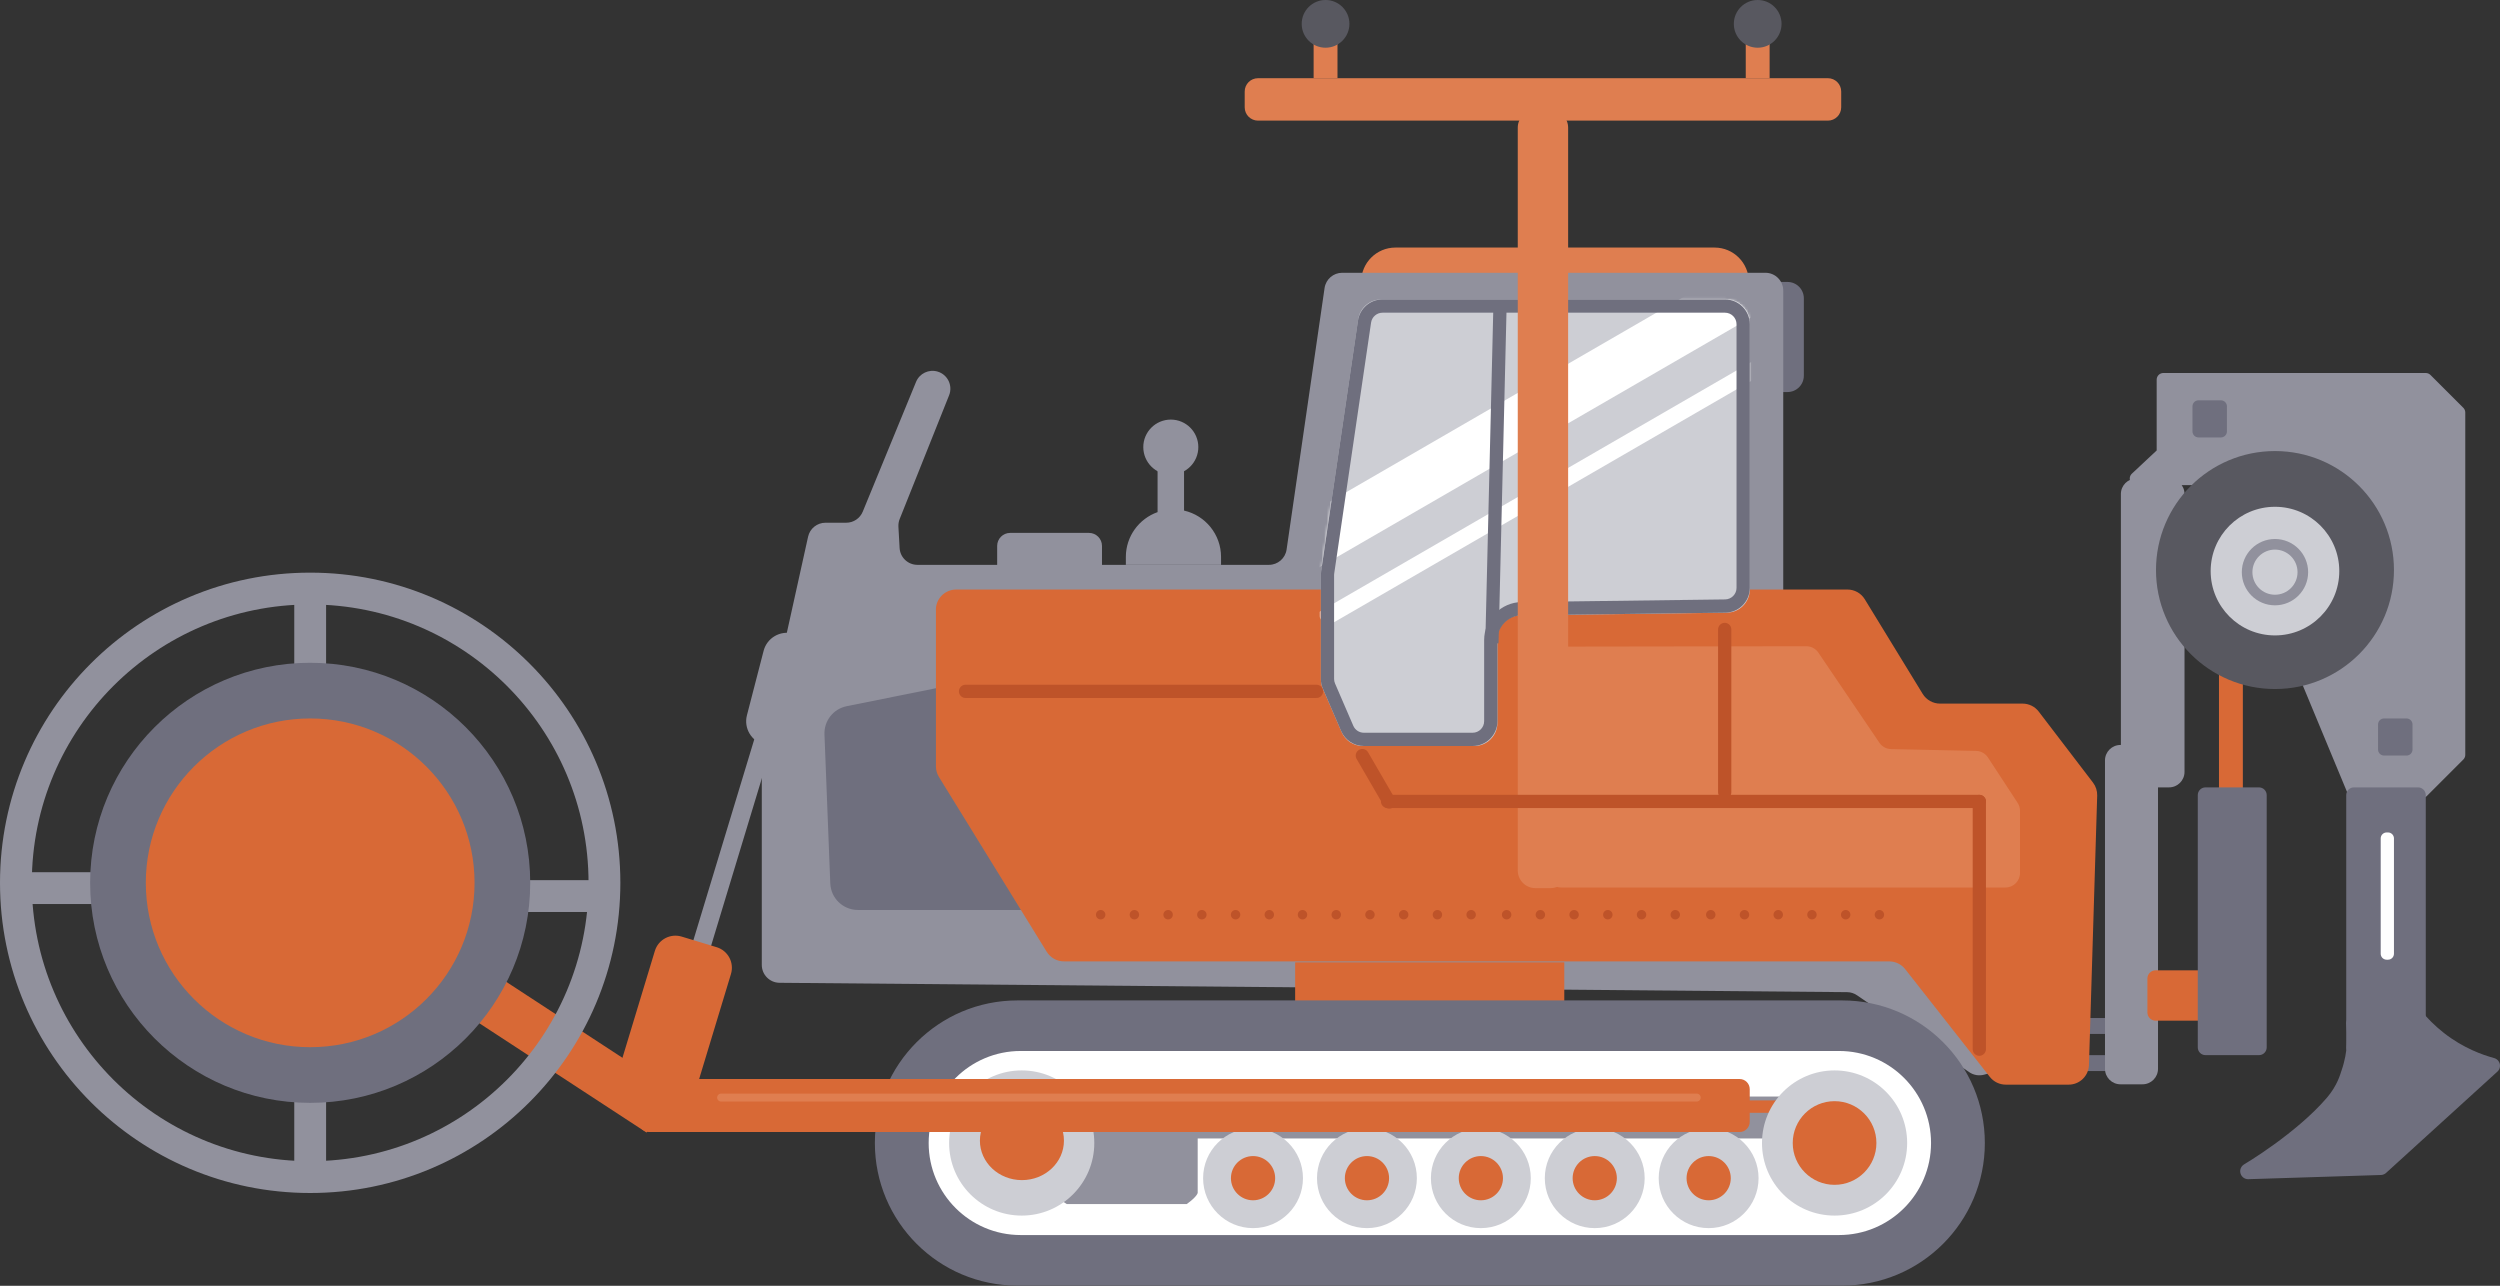 <svg width="943" height="485" viewBox="0 0 943 485" fill="none" xmlns="http://www.w3.org/2000/svg">
<rect x="0" y="0" width="943" height="485" fill="#333333" stroke="none"/>
<g clip-path="url(#clip0_569_3116)">
<path d="M254.074 411.606L183.486 365.467L173.293 381.062L243.881 427.201L254.074 411.606Z" fill="#D86936"/>
<path d="M117 444C178.304 444 228 394.304 228 333C228 271.696 178.304 222 117 222C55.696 222 6 271.696 6 333C6 394.304 55.696 444 117 444Z" stroke="#91919D" stroke-width="12" stroke-miterlimit="10"/>
<path d="M117 271V222" stroke="#91919D" stroke-width="12" stroke-miterlimit="10"/>
<path d="M117 395V444" stroke="#91919D" stroke-width="12" stroke-miterlimit="10"/>
<path d="M68 335H6" stroke="#91919D" stroke-width="12" stroke-miterlimit="10"/>
<path d="M170 338H228" stroke="#91919D" stroke-width="12" stroke-miterlimit="10"/>
<path d="M117 416C162.84 416 200 378.84 200 333C200 287.16 162.84 250 117 250C71.16 250 34 287.16 34 333C34 378.84 71.16 416 117 416Z" fill="#6F6F7E"/>
<path d="M117 395C151.242 395 179 367.242 179 333C179 298.758 151.242 271 117 271C82.758 271 55 298.758 55 333C55 367.242 82.758 395 117 395Z" fill="#D86936"/>
<path d="M798 384H784V390H798V384Z" fill="#6F6F7E"/>
<path d="M798 398H784V404H798V398Z" fill="#6F6F7E"/>
<path d="M248.78 408.83L294.47 258.09" stroke="#91919D" stroke-width="7" stroke-miterlimit="10"/>
<path d="M670.03 106.35H674.24C677.65 106.35 680.41 109.11 680.41 112.52V141.71C680.41 145.12 677.65 147.88 674.24 147.88H670.03V106.35Z" fill="#6F6F7E"/>
<path d="M526.34 93.38H646.74C653.86 93.38 659.65 99.16 659.65 106.29V107.22H513.44V106.29C513.44 99.17 519.22 93.38 526.35 93.38H526.34Z" fill="#DF7E50"/>
<path d="M345.53 144.06L325.43 193C324.39 195.52 321.94 197.17 319.21 197.17H311.38C308.22 197.17 305.49 199.36 304.81 202.44L287.51 280.67C287.4 281.15 287.35 281.63 287.35 282.12V363.98C287.35 367.67 290.33 370.67 294.02 370.71L696.73 374.24C698.07 374.25 699.37 374.66 700.47 375.42L742.81 404.43C744.44 405.55 746.49 405.89 748.4 405.37L760.24 402.1C764.62 400.89 766.57 395.77 764.1 391.96C733.98 345.47 703.85 298.99 673.72 252.5C673.01 251.41 672.64 250.14 672.64 248.84V109.62C672.64 105.91 669.63 102.89 665.91 102.89H506.29C502.95 102.89 500.11 105.34 499.63 108.65C494.85 141.53 490.08 174.42 485.3 207.3C484.82 210.61 481.98 213.06 478.64 213.06H346.05C342.48 213.06 339.53 210.27 339.33 206.71L338.88 198.66C338.83 197.68 338.99 196.7 339.35 195.79L358 149.11C359.47 145.43 357.46 141.29 353.66 140.16C350.35 139.18 346.84 140.86 345.53 144.05V144.06Z" fill="#91919D"/>
<path d="M310.99 277.02L313.18 333.21C313.4 338.81 318 343.24 323.61 343.24H416.75C422.78 343.24 427.56 338.15 427.17 332.13L422.38 257.69C421.97 251.38 416.1 246.88 409.9 248.13L319.36 266.38C314.34 267.39 310.79 271.9 310.99 277.02Z" fill="#6F6F7E"/>
<path d="M353.03 230.04V289.06C353.03 290.48 353.42 291.87 354.17 293.08L394.81 359C396.21 361.26 398.67 362.64 401.33 362.64H712.62C714.97 362.64 717.19 363.72 718.64 365.57L750.56 406.2C752.01 408.05 754.23 409.13 756.58 409.13H780.3C784.44 409.13 787.83 405.84 787.96 401.7L791.06 300.1C791.11 298.34 790.56 296.61 789.49 295.21L769.01 268.41C767.56 266.51 765.31 265.4 762.92 265.4H731.78C729.11 265.4 726.64 264.01 725.24 261.74L703.39 226.03C702 223.75 699.52 222.37 696.85 222.37H360.67C356.44 222.37 353.01 225.8 353.01 230.03L353.03 230.04Z" fill="#D86936"/>
<path d="M512.32 120.4L498.33 215.6C498.27 216.02 498.24 216.44 498.24 216.87V256.23C498.24 257.42 498.48 258.6 498.95 259.69L506.05 276.13C507.43 279.33 510.58 281.4 514.06 281.4H556.11C560.93 281.4 564.83 277.49 564.83 272.68V240.83C564.83 236.06 568.67 232.17 573.44 232.11L651.41 231.1C656.18 231.04 660.02 227.15 660.02 222.38V121.68C660.02 116.86 656.11 112.96 651.3 112.96H520.95C516.62 112.96 512.95 116.13 512.32 120.42V120.4Z" fill="#CDCED4"/>
<mask id="mask0_569_3116" style="mask-type:luminance" maskUnits="userSpaceOnUse" x="498" y="112" width="163" height="170">
<path d="M512.24 120.94L498.34 215.55C498.27 216 498.24 216.45 498.24 216.91V256.1C498.24 257.37 498.5 258.64 499.01 259.81L505.89 275.75C507.37 279.18 510.74 281.39 514.48 281.39H555.49C560.65 281.39 564.84 277.2 564.84 272.04V241.44C564.84 236.32 568.95 232.16 574.07 232.09L650.8 231.1C655.92 231.03 660.03 226.87 660.03 221.75V122.3C660.03 117.14 655.84 112.95 650.68 112.95H521.51C516.87 112.95 512.93 116.35 512.26 120.94H512.24Z" fill="white"/>
</mask>
<g mask="url(#mask0_569_3116)">
<path d="M674.75 111.49L484.44 221.62L474.14 205.13L664.45 95L674.75 111.49Z" fill="white"/>
<path d="M690.37 126.43L500.04 236.54L496.77 231.29L687.1 121.19L690.37 126.43Z" fill="white"/>
</g>
<path d="M650.67 117.95C653.07 117.95 655.02 119.9 655.02 122.3V221.75C655.02 224.12 653.09 226.07 650.72 226.1L573.99 227.09C566.18 227.19 559.82 233.63 559.82 241.44V272.04C559.82 274.44 557.87 276.39 555.47 276.39H514.46C512.72 276.39 511.15 275.36 510.46 273.76L503.58 257.82C503.34 257.27 503.22 256.69 503.22 256.1V216.91C503.22 216.7 503.24 216.49 503.27 216.28L517.17 121.67C517.48 119.55 519.33 117.95 521.48 117.95H650.65M650.65 112.95H521.48C516.84 112.95 512.9 116.35 512.23 120.94L498.33 215.55C498.26 216 498.23 216.45 498.23 216.91V256.1C498.23 257.37 498.49 258.64 499 259.81L505.88 275.75C507.36 279.18 510.73 281.39 514.47 281.39H555.48C560.64 281.39 564.83 277.2 564.83 272.04V241.44C564.83 236.32 568.94 232.16 574.06 232.09L650.79 231.1C655.91 231.03 660.02 226.87 660.02 221.75V122.3C660.02 117.14 655.83 112.95 650.67 112.95H650.65Z" fill="#6F6F7E"/>
<path d="M562.75 242.62C563.76 200.52 564.77 158.41 565.78 116.31" stroke="#6F6F7E" stroke-width="5" stroke-miterlimit="10"/>
<path d="M381.04 201.01H410.76C413.47 201.01 415.67 203.21 415.67 205.92V214.49H376.13V205.92C376.13 203.21 378.33 201.01 381.04 201.01Z" fill="#91919D"/>
<path d="M446.62 192.58V170.18C446.62 167.43 444.39 165.19 441.63 165.19C438.87 165.19 436.64 167.42 436.64 170.18V193.17C429.67 195.64 424.67 202.27 424.67 210.08V213.07H460.58V210.08C460.58 201.54 454.61 194.4 446.62 192.59V192.58Z" fill="#91919D"/>
<path d="M441.63 179.03C447.363 179.03 452.01 174.383 452.01 168.65C452.01 162.917 447.363 158.27 441.63 158.27C435.897 158.27 431.25 162.917 431.25 168.65C431.25 174.383 435.897 179.03 441.63 179.03Z" fill="#91919D"/>
<path d="M713.33 282.56C724.01 282.79 734.7 283.01 745.38 283.24C747.19 283.28 748.87 284.21 749.86 285.73C753.59 291.43 757.32 297.13 761.05 302.84C761.63 303.73 761.95 304.78 761.95 305.85V329.27C761.95 332.31 759.49 334.77 756.45 334.77H588.91C585.89 334.77 583.44 332.34 583.41 329.32C583.17 302.7 582.94 276.08 582.7 249.45C582.67 246.4 585.14 243.91 588.19 243.9L681.33 243.76C683.16 243.76 684.87 244.66 685.89 246.18C693.56 257.5 701.23 268.83 708.9 280.15C709.9 281.63 711.55 282.53 713.34 282.56H713.33Z" fill="#DF7E50"/>
<path d="M415.17 346.81C416.153 346.81 416.95 346.013 416.95 345.03C416.95 344.047 416.153 343.25 415.17 343.25C414.187 343.25 413.39 344.047 413.39 345.03C413.39 346.013 414.187 346.81 415.17 346.81Z" fill="#BE5329"/>
<path d="M427.89 346.81C428.873 346.81 429.67 346.013 429.67 345.03C429.67 344.047 428.873 343.25 427.89 343.25C426.907 343.25 426.11 344.047 426.11 345.03C426.11 346.013 426.907 346.81 427.89 346.81Z" fill="#BE5329"/>
<path d="M440.61 346.81C441.593 346.81 442.39 346.013 442.39 345.03C442.39 344.047 441.593 343.25 440.61 343.25C439.627 343.25 438.83 344.047 438.83 345.03C438.83 346.013 439.627 346.81 440.61 346.81Z" fill="#BE5329"/>
<path d="M453.34 346.81C454.323 346.81 455.12 346.013 455.12 345.03C455.12 344.047 454.323 343.25 453.34 343.25C452.357 343.25 451.56 344.047 451.56 345.03C451.56 346.013 452.357 346.81 453.34 346.81Z" fill="#BE5329"/>
<path d="M466.06 346.81C467.043 346.81 467.84 346.013 467.84 345.03C467.84 344.047 467.043 343.25 466.06 343.25C465.077 343.25 464.28 344.047 464.28 345.03C464.28 346.013 465.077 346.81 466.06 346.81Z" fill="#BE5329"/>
<path d="M478.78 346.81C479.763 346.81 480.56 346.013 480.56 345.03C480.56 344.047 479.763 343.25 478.78 343.25C477.797 343.25 477 344.047 477 345.03C477 346.013 477.797 346.81 478.78 346.81Z" fill="#BE5329"/>
<path d="M491.3 346.81C492.283 346.81 493.08 346.013 493.08 345.03C493.08 344.047 492.283 343.25 491.3 343.25C490.317 343.25 489.52 344.047 489.52 345.03C489.52 346.013 490.317 346.81 491.3 346.81Z" fill="#BE5329"/>
<path d="M504.03 346.81C505.013 346.81 505.81 346.013 505.81 345.03C505.81 344.047 505.013 343.25 504.03 343.25C503.047 343.25 502.25 344.047 502.25 345.03C502.25 346.013 503.047 346.81 504.03 346.81Z" fill="#BE5329"/>
<path d="M516.75 346.81C517.733 346.81 518.53 346.013 518.53 345.03C518.53 344.047 517.733 343.25 516.75 343.25C515.767 343.25 514.97 344.047 514.97 345.03C514.97 346.013 515.767 346.81 516.75 346.81Z" fill="#BE5329"/>
<path d="M529.47 346.81C530.453 346.81 531.25 346.013 531.25 345.03C531.25 344.047 530.453 343.25 529.47 343.25C528.487 343.25 527.69 344.047 527.69 345.03C527.69 346.013 528.487 346.81 529.47 346.81Z" fill="#BE5329"/>
<path d="M542.19 346.81C543.173 346.81 543.97 346.013 543.97 345.03C543.97 344.047 543.173 343.25 542.19 343.25C541.207 343.25 540.41 344.047 540.41 345.03C540.41 346.013 541.207 346.81 542.19 346.81Z" fill="#BE5329"/>
<path d="M554.91 346.81C555.893 346.81 556.69 346.013 556.69 345.03C556.69 344.047 555.893 343.25 554.91 343.25C553.927 343.25 553.13 344.047 553.13 345.03C553.13 346.013 553.927 346.81 554.91 346.81Z" fill="#BE5329"/>
<path d="M568.3 346.81C569.283 346.81 570.08 346.013 570.08 345.03C570.08 344.047 569.283 343.25 568.3 343.25C567.317 343.25 566.52 344.047 566.52 345.03C566.52 346.013 567.317 346.81 568.3 346.81Z" fill="#BE5329"/>
<path d="M581.03 346.81C582.013 346.81 582.81 346.013 582.81 345.03C582.81 344.047 582.013 343.25 581.03 343.25C580.047 343.25 579.25 344.047 579.25 345.03C579.25 346.013 580.047 346.81 581.03 346.81Z" fill="#BE5329"/>
<path d="M593.75 346.81C594.733 346.81 595.53 346.013 595.53 345.03C595.53 344.047 594.733 343.25 593.75 343.25C592.767 343.25 591.97 344.047 591.97 345.03C591.97 346.013 592.767 346.81 593.75 346.81Z" fill="#BE5329"/>
<path d="M606.47 346.81C607.453 346.81 608.25 346.013 608.25 345.03C608.25 344.047 607.453 343.25 606.47 343.25C605.487 343.25 604.69 344.047 604.69 345.03C604.69 346.013 605.487 346.81 606.47 346.81Z" fill="#BE5329"/>
<path d="M619.19 346.81C620.173 346.81 620.97 346.013 620.97 345.03C620.97 344.047 620.173 343.25 619.19 343.25C618.207 343.25 617.41 344.047 617.41 345.03C617.41 346.013 618.207 346.81 619.19 346.81Z" fill="#BE5329"/>
<path d="M631.91 346.81C632.893 346.81 633.69 346.013 633.69 345.03C633.69 344.047 632.893 343.25 631.91 343.25C630.927 343.25 630.13 344.047 630.13 345.03C630.13 346.013 630.927 346.81 631.91 346.81Z" fill="#BE5329"/>
<path d="M645.3 346.81C646.283 346.81 647.08 346.013 647.08 345.03C647.08 344.047 646.283 343.25 645.3 343.25C644.317 343.25 643.52 344.047 643.52 345.03C643.52 346.013 644.317 346.81 645.3 346.81Z" fill="#BE5329"/>
<path d="M658.02 346.81C659.003 346.81 659.8 346.013 659.8 345.03C659.8 344.047 659.003 343.25 658.02 343.25C657.037 343.25 656.24 344.047 656.24 345.03C656.24 346.013 657.037 346.81 658.02 346.81Z" fill="#BE5329"/>
<path d="M670.75 346.81C671.733 346.81 672.53 346.013 672.53 345.03C672.53 344.047 671.733 343.25 670.75 343.25C669.767 343.25 668.97 344.047 668.97 345.03C668.97 346.013 669.767 346.81 670.75 346.81Z" fill="#BE5329"/>
<path d="M683.47 346.81C684.453 346.81 685.25 346.013 685.25 345.03C685.25 344.047 684.453 343.25 683.47 343.25C682.487 343.25 681.69 344.047 681.69 345.03C681.69 346.013 682.487 346.81 683.47 346.81Z" fill="#BE5329"/>
<path d="M696.19 346.81C697.173 346.81 697.97 346.013 697.97 345.03C697.97 344.047 697.173 343.25 696.19 343.25C695.207 343.25 694.41 344.047 694.41 345.03C694.41 346.013 695.207 346.81 696.19 346.81Z" fill="#BE5329"/>
<path d="M708.91 346.81C709.893 346.81 710.69 346.013 710.69 345.03C710.69 344.047 709.893 343.25 708.91 343.25C707.927 343.25 707.13 344.047 707.13 345.03C707.13 346.013 707.927 346.81 708.91 346.81Z" fill="#BE5329"/>
<path d="M590.05 363H488.53V381.94H590.05V363Z" fill="#D86936"/>
<path d="M694.9 377.36H383.78C354.078 377.36 330 401.438 330 431.14V431.15C330 460.852 354.078 484.93 383.78 484.93H694.9C724.602 484.93 748.68 460.852 748.68 431.15V431.14C748.68 401.438 724.602 377.36 694.9 377.36Z" fill="#6F6F7E"/>
<path d="M693.67 396.43H385.01C365.835 396.43 350.29 411.972 350.29 431.145C350.29 450.317 365.835 465.86 385.01 465.86H693.67C712.845 465.86 728.39 450.317 728.39 431.145C728.39 411.972 712.845 396.43 693.67 396.43Z" fill="white"/>
<path d="M381.77 413.61H683.27C683.27 413.61 682.72 422.76 685.88 429.43H451.77V449.93C451.77 449.93 451.69 451.27 447.62 454.18H402.41L390.88 446.97L381.77 413.6V413.61Z" fill="#91919D"/>
<path d="M392.8 444.77L385.57 415.08H680.03V419.74H394.95L402.41 450.78L392.8 444.77Z" fill="#D86936"/>
<path d="M385.39 458.52C400.512 458.52 412.77 446.262 412.77 431.14C412.77 416.018 400.512 403.76 385.39 403.76C370.268 403.76 358.01 416.018 358.01 431.14C358.01 446.262 370.268 458.52 385.39 458.52Z" fill="#CDCED4"/>
<path d="M620.37 444.41C620.37 454.81 611.94 463.25 601.54 463.25C591.14 463.25 582.7 454.82 582.7 444.41C582.7 434 591.13 425.57 601.54 425.57C611.95 425.57 620.37 434.01 620.37 444.41Z" fill="#CDCED4"/>
<path d="M609.88 444.41C609.88 449.02 606.14 452.75 601.54 452.75C596.94 452.75 593.2 449.02 593.2 444.41C593.2 439.8 596.94 436.07 601.54 436.07C606.14 436.07 609.88 439.81 609.88 444.41Z" fill="#D86936"/>
<path d="M663.33 444.41C663.33 454.81 654.9 463.25 644.5 463.25C634.1 463.25 625.66 454.82 625.66 444.41C625.66 434 634.09 425.57 644.5 425.57C654.91 425.57 663.33 434.01 663.33 444.41Z" fill="#CDCED4"/>
<path d="M652.85 444.41C652.85 449.02 649.11 452.75 644.51 452.75C639.91 452.75 636.17 449.02 636.17 444.41C636.17 439.8 639.91 436.07 644.51 436.07C649.11 436.07 652.85 439.81 652.85 444.41Z" fill="#D86936"/>
<path d="M577.41 444.41C577.41 454.81 568.98 463.25 558.58 463.25C548.18 463.25 539.74 454.82 539.74 444.41C539.74 434 548.17 425.57 558.58 425.57C568.99 425.57 577.41 434.01 577.41 444.41Z" fill="#CDCED4"/>
<path d="M566.92 444.41C566.92 449.02 563.18 452.75 558.58 452.75C553.98 452.75 550.24 449.02 550.24 444.41C550.24 439.8 553.98 436.07 558.58 436.07C563.18 436.07 566.92 439.81 566.92 444.41Z" fill="#D86936"/>
<path d="M534.44 444.41C534.44 454.81 526.01 463.25 515.61 463.25C505.21 463.25 496.77 454.82 496.77 444.41C496.77 434 505.2 425.57 515.61 425.57C526.02 425.57 534.44 434.01 534.44 444.41Z" fill="#CDCED4"/>
<path d="M523.96 444.41C523.96 449.02 520.22 452.75 515.62 452.75C511.02 452.75 507.28 449.02 507.28 444.41C507.28 439.8 511.02 436.07 515.62 436.07C520.22 436.07 523.96 439.81 523.96 444.41Z" fill="#D86936"/>
<path d="M491.48 444.41C491.48 454.81 483.05 463.25 472.65 463.25C462.25 463.25 453.81 454.82 453.81 444.41C453.81 434 462.24 425.57 472.65 425.57C483.06 425.57 491.48 434.01 491.48 444.41Z" fill="#CDCED4"/>
<path d="M480.99 444.41C480.99 449.02 477.25 452.75 472.65 452.75C468.05 452.75 464.31 449.02 464.31 444.41C464.31 439.8 468.05 436.07 472.65 436.07C477.25 436.07 480.99 439.81 480.99 444.41Z" fill="#D86936"/>
<path d="M692 458.52C707.122 458.52 719.38 446.262 719.38 431.14C719.38 416.018 707.122 403.76 692 403.76C676.879 403.76 664.62 416.018 664.62 431.14C664.62 446.262 676.879 458.52 692 458.52Z" fill="#CDCED4"/>
<path d="M692 454.01C704.631 454.01 714.87 443.771 714.87 431.14C714.87 418.509 704.631 408.27 692 408.27C679.369 408.27 669.13 418.509 669.13 431.14C669.13 443.771 679.369 454.01 692 454.01Z" fill="#CDCED4"/>
<path d="M692 446.92C700.715 446.92 707.78 439.855 707.78 431.14C707.78 422.425 700.715 415.36 692 415.36C683.285 415.36 676.22 422.425 676.22 431.14C676.22 439.855 683.285 446.92 692 446.92Z" fill="#D86936"/>
<path d="M385.47 445.14C394.224 445.14 401.32 438.474 401.32 430.25C401.32 422.026 394.224 415.36 385.47 415.36C376.716 415.36 369.62 422.026 369.62 430.25C369.62 438.474 376.716 445.14 385.47 445.14Z" fill="#D86936"/>
<path d="M299.109 238.983L299.099 238.981C294.245 237.724 289.291 240.641 288.034 245.496L281.745 269.795C280.489 274.65 283.406 279.604 288.261 280.861L288.27 280.863C293.125 282.12 298.079 279.203 299.336 274.348L305.625 250.049C306.881 245.194 303.964 240.24 299.109 238.983Z" fill="#91919D"/>
<path d="M364.2 260.78H496.57" stroke="#BE5329" stroke-width="5" stroke-linecap="round" stroke-linejoin="round"/>
<path d="M650.56 237.43V298.85" stroke="#BE5329" stroke-width="5" stroke-linecap="round" stroke-linejoin="round"/>
<path d="M513.87 285.01L524.03 302.52" stroke="#BE5329" stroke-width="5" stroke-linecap="round" stroke-linejoin="round"/>
<path d="M746.6 302.31V395.75" stroke="#BE5329" stroke-width="5" stroke-linecap="round" stroke-linejoin="round"/>
<path d="M257.123 353.284L270.311 357.281C274.598 358.58 277.019 363.107 275.72 367.394L260.67 417.054L231.96 408.353L247.01 358.693C248.309 354.406 252.836 351.985 257.123 353.284Z" fill="#D86936"/>
<path d="M808.16 281H799.84C796.615 281 794 283.615 794 286.84V403.16C794 406.385 796.615 409 799.84 409H808.16C811.385 409 814 406.385 814 403.16V286.84C814 283.615 811.385 281 808.16 281Z" fill="#91919D"/>
<path d="M818.16 180.5H805.84C802.615 180.5 800 183.115 800 186.34V291.16C800 294.385 802.615 297 805.84 297H818.16C821.385 297 824 294.385 824 291.16V186.34C824 183.115 821.385 180.5 818.16 180.5Z" fill="#91919D"/>
<path d="M844.9 366H813.1C811.388 366 810 367.388 810 369.1V381.9C810 383.612 811.388 385 813.1 385H844.9C846.612 385 848 383.612 848 381.9V369.1C848 367.388 846.612 366 844.9 366Z" fill="#D86936"/>
<path d="M846 251H837V304H846V251Z" fill="#D86936"/>
<path d="M805.84 180.5L816 171V143.2H915L927.4 155.6V284.72L913.6 298.52H887.92L866.62 247.23L844 180.5H805.84Z" fill="#91919D" stroke="#91919D" stroke-width="5" stroke-linecap="round" stroke-linejoin="round"/>
<path d="M852.08 297H831.92C830.307 297 829 298.307 829 299.92V395.08C829 396.693 830.307 398 831.92 398H852.08C853.693 398 855 396.693 855 395.08V299.92C855 298.307 853.693 297 852.08 297Z" fill="#6F6F7E"/>
<path d="M912.08 297H887.92C886.307 297 885 298.307 885 299.92V395.08C885 396.693 886.307 398 887.92 398H912.08C913.693 398 915 396.693 915 395.08V299.92C915 298.307 913.693 297 912.08 297Z" fill="#6F6F7E"/>
<path d="M900.75 314H900.25C899.007 314 898 315.007 898 316.25V359.75C898 360.993 899.007 362 900.25 362H900.75C901.993 362 903 360.993 903 359.75V316.25C903 315.007 901.993 314 900.75 314Z" fill="white"/>
<path d="M888 386C888.49 390.06 888.78 396.96 886.09 404.69C885.61 406.09 884.42 410.83 880 416C868 430 848 441.79 848 441.79L898 440.21L940 402C935.4 400.75 927.76 398.06 920 392C912.47 386.12 908.07 379.6 905.73 375.5C899.82 379 893.91 382.5 888 386Z" fill="#6F6F7E" stroke="#6F6F7E" stroke-width="6" stroke-linecap="round" stroke-linejoin="round"/>
<path d="M858.12 259.9C882.907 259.9 903 239.807 903 215.02C903 190.233 882.907 170.14 858.12 170.14C833.333 170.14 813.24 190.233 813.24 215.02C813.24 239.807 833.333 259.9 858.12 259.9Z" fill="#585860"/>
<path d="M858.12 239.68C871.518 239.68 882.38 228.818 882.38 215.42C882.38 202.022 871.518 191.16 858.12 191.16C844.721 191.16 833.86 202.022 833.86 215.42C833.86 228.818 844.721 239.68 858.12 239.68Z" fill="#CDCED4"/>
<path d="M858.12 226.33C863.924 226.33 868.63 221.625 868.63 215.82C868.63 210.016 863.924 205.31 858.12 205.31C852.315 205.31 847.61 210.016 847.61 215.82C847.61 221.625 852.315 226.33 858.12 226.33Z" stroke="#91919D" stroke-width="4" stroke-miterlimit="10"/>
<path d="M907.73 271H899.27C898.016 271 897 272.016 897 273.27V282.73C897 283.984 898.016 285 899.27 285H907.73C908.984 285 910 283.984 910 282.73V273.27C910 272.016 908.984 271 907.73 271Z" fill="#6F6F7E"/>
<path d="M837.73 151H829.27C828.016 151 827 152.016 827 153.27V162.73C827 163.984 828.016 165 829.27 165H837.73C838.984 165 840 163.984 840 162.73V153.27C840 152.016 838.984 151 837.73 151Z" fill="#6F6F7E"/>
<path d="M656.16 407H244.84C242.719 407 241 408.719 241 410.84V423.16C241 425.281 242.719 427 244.84 427H656.16C658.281 427 660 425.281 660 423.16V410.84C660 408.719 658.281 407 656.16 407Z" fill="#D86936"/>
<path d="M272 414H640" stroke="#DF7E50" stroke-width="3" stroke-linecap="round" stroke-linejoin="round"/>
<path d="M689.48 29.5H474.52C471.748 29.5 469.5 31.747 469.5 34.52V40.48C469.5 43.252 471.748 45.5 474.52 45.5H689.48C692.252 45.5 694.5 43.252 694.5 40.48V34.52C694.5 31.747 692.252 29.5 689.48 29.5Z" fill="#DF7E50"/>
<path d="M584.85 41.5H579.15C575.477 41.5 572.5 44.477 572.5 48.15V328.35C572.5 332.023 575.477 335 579.15 335H584.85C588.523 335 591.5 332.023 591.5 328.35V48.15C591.5 44.477 588.523 41.5 584.85 41.5Z" fill="#DF7E50"/>
<path d="M667.5 6.5H658.5V29.5H667.5V6.5Z" fill="#DF7E50"/>
<path d="M504.5 6.5H495.5V29.5H504.5V6.5Z" fill="#DF7E50"/>
<path d="M663 18C667.971 18 672 13.971 672 9C672 4.029 667.971 0 663 0C658.029 0 654 4.029 654 9C654 13.971 658.029 18 663 18Z" fill="#585860"/>
<path d="M500 18C504.971 18 509 13.971 509 9C509 4.029 504.971 0 500 0C495.029 0 491 4.029 491 9C491 13.971 495.029 18 500 18Z" fill="#585860"/>
<path d="M523.39 302.31H746.6" stroke="#BE5329" stroke-width="5" stroke-linecap="round" stroke-linejoin="round"/>
</g>
<defs>
<clipPath id="clip0_569_3116">
<rect width="943" height="484.93" fill="white"/>
</clipPath>
</defs>
</svg>
